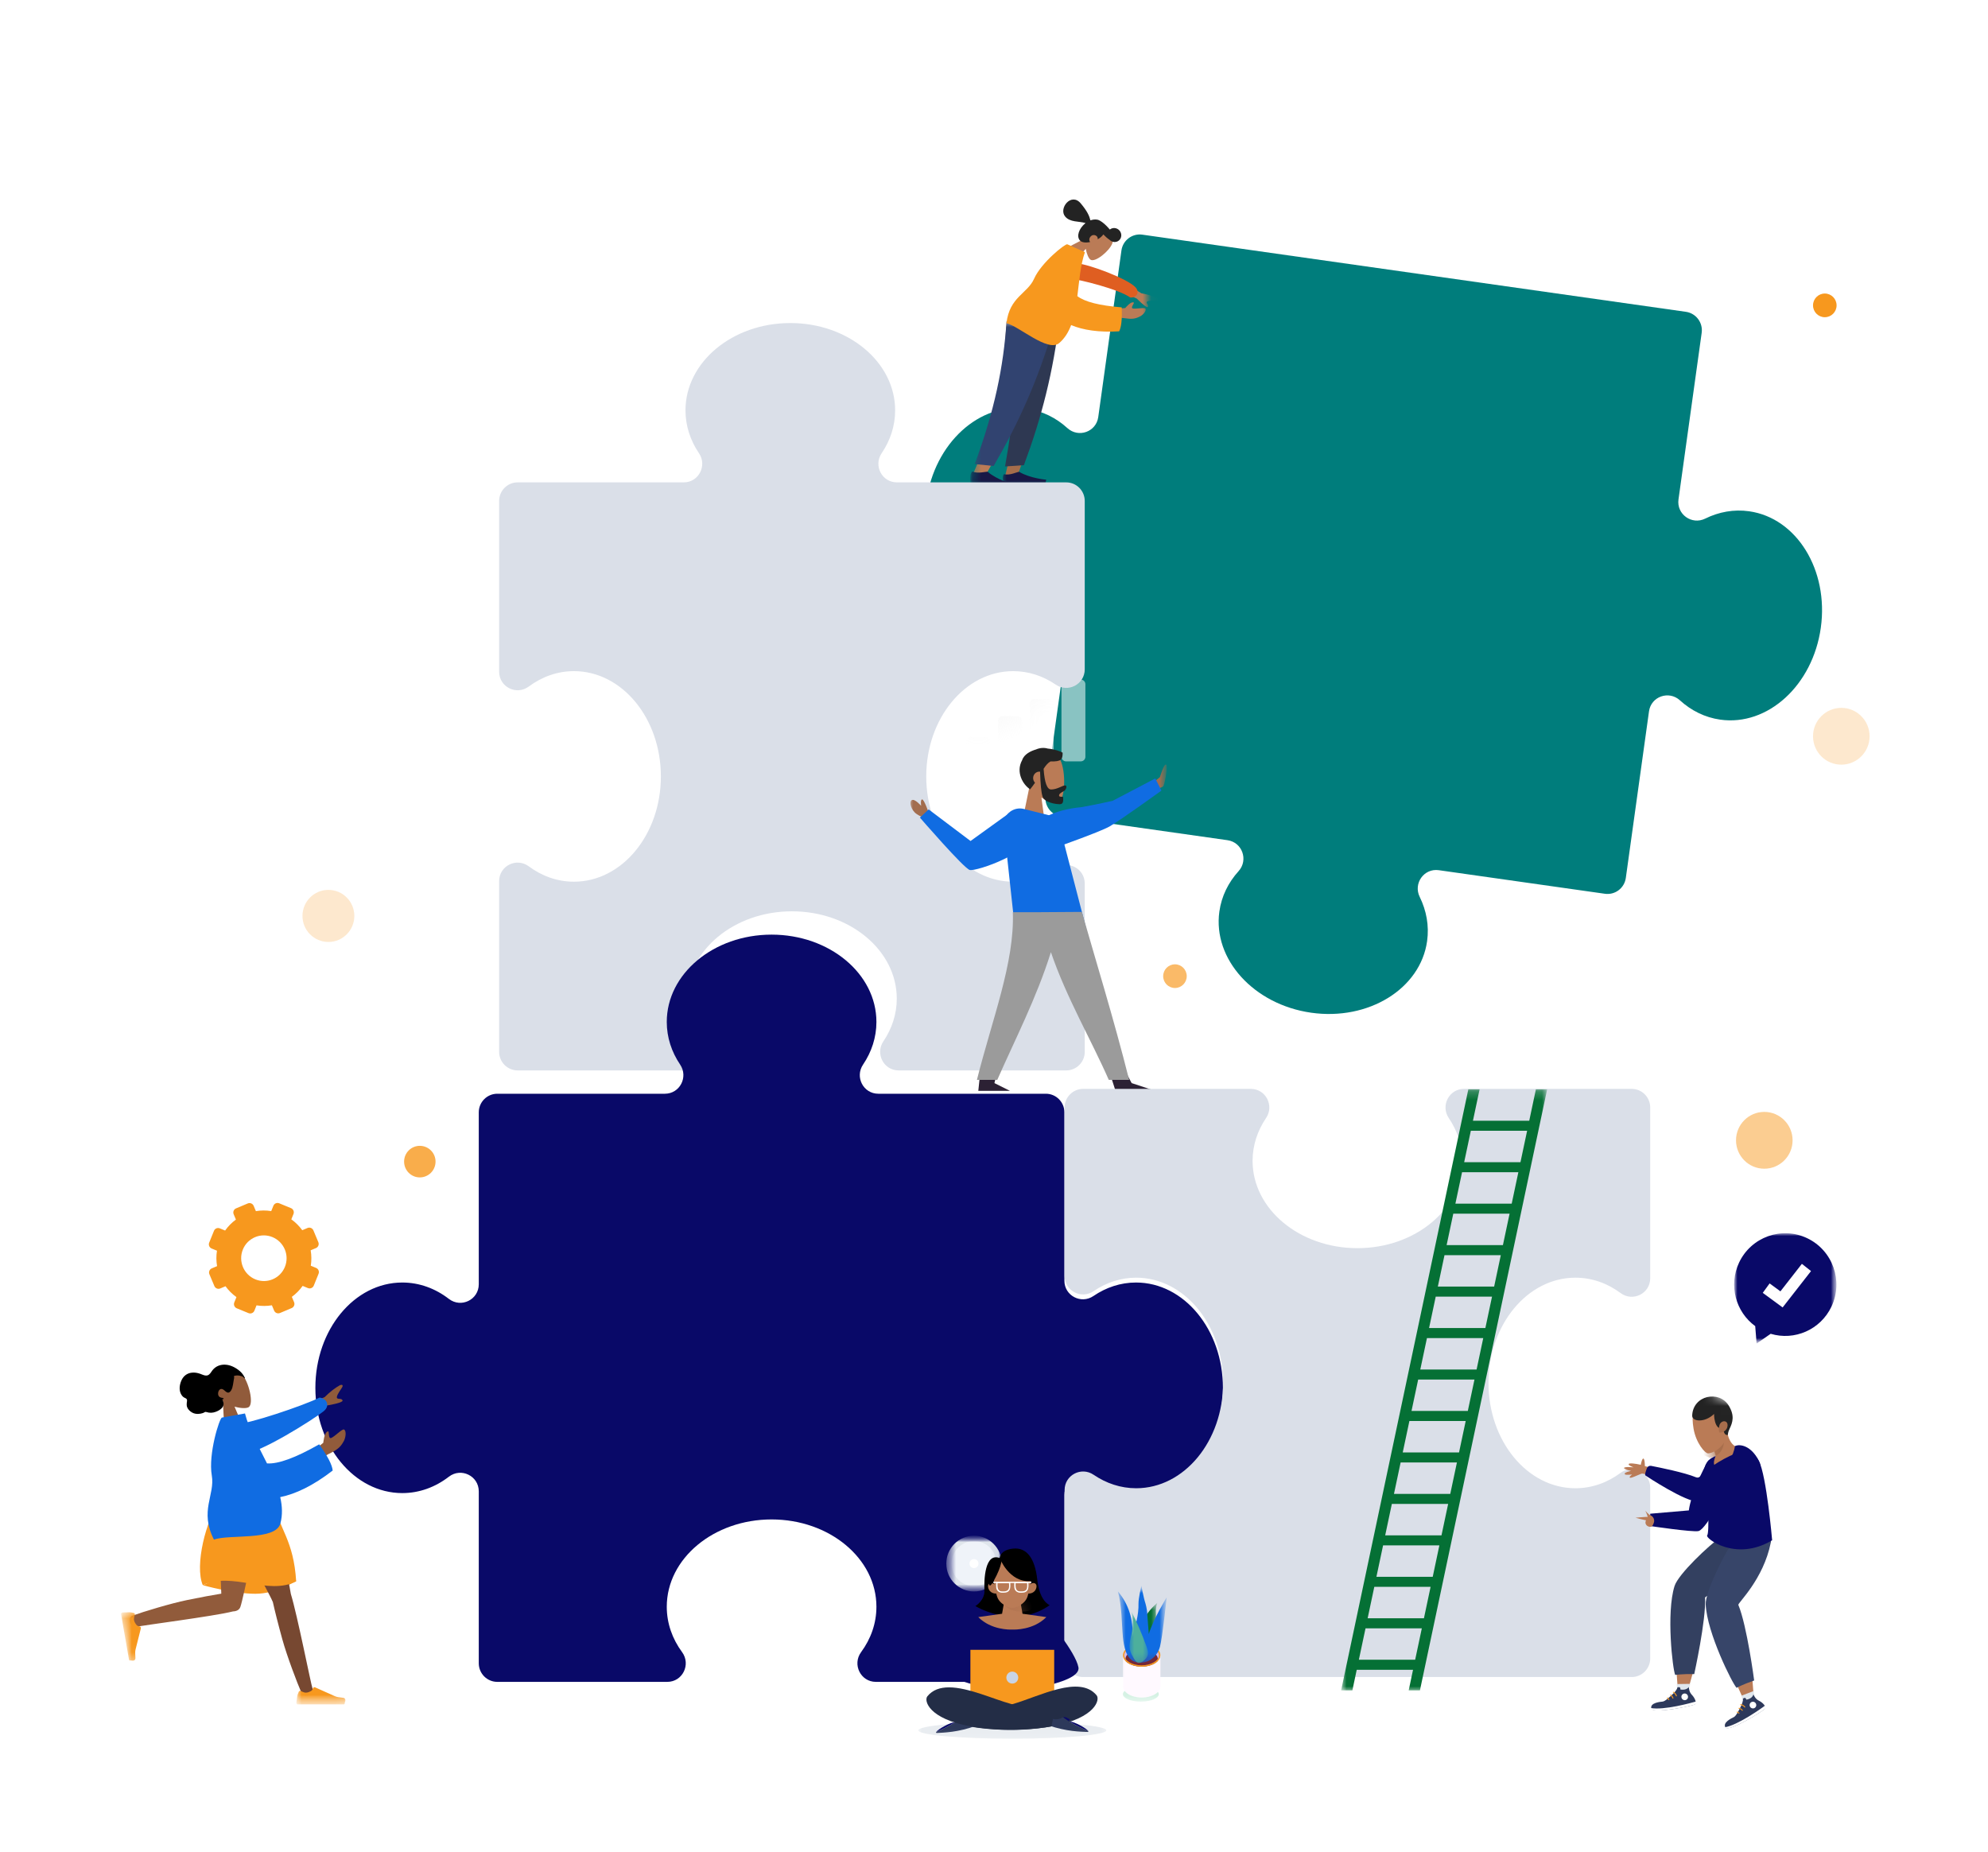 <svg width="234" height="218" viewBox="0 0 234 218" fill="none" xmlns="http://www.w3.org/2000/svg">
<g clip-path="url(#clip0_314_206)">
<rect width="234" height="218" fill="white"/>
<mask id="mask0_314_206" style="mask-type:luminance" maskUnits="userSpaceOnUse" x="0" y="0" width="234" height="218">
<path d="M234 0H0V218H234V0Z" fill="white"/>
</mask>
<g mask="url(#mask0_314_206)">
<g filter="url(#filter0_d_314_206)">
<path d="M167.98 106.772C168.232 104.963 167.899 103.183 167.108 101.57C166.331 99.988 167.612 98.18 169.356 98.428L188.908 101.203C190.1 101.372 191.203 100.538 191.369 99.341L194.098 79.73C194.341 77.984 196.428 77.246 197.734 78.431C199.06 79.639 200.673 80.451 202.477 80.707C208.078 81.502 213.38 76.654 214.322 69.883C215.265 63.109 211.491 56.977 205.889 56.181C204.086 55.925 202.314 56.254 200.71 57.046C199.131 57.824 197.326 56.533 197.569 54.785L200.298 35.174C200.464 33.98 199.632 32.871 198.44 32.702L134.463 23.621C133.269 23.451 132.166 24.285 132 25.48L129.271 45.091C129.028 46.839 126.941 47.577 125.638 46.39C124.309 45.182 122.696 44.373 120.892 44.117C115.294 43.322 109.99 48.166 109.047 54.94C108.105 61.712 111.881 67.847 117.48 68.642C119.283 68.898 121.055 68.567 122.662 67.775C124.238 66.999 126.043 68.29 125.8 70.036L123.071 89.647C122.905 90.844 123.737 91.952 124.931 92.122L144.484 94.897C146.225 95.144 146.966 97.239 145.787 98.543C144.583 99.873 143.778 101.492 143.526 103.301C142.745 108.915 147.585 114.246 154.338 115.205C161.092 116.163 167.199 112.386 167.98 106.772Z" fill="#007D7C"/>
<g opacity="0.22">
<path d="M41.707 103.812C41.707 105.504 40.34 106.876 38.655 106.876C36.97 106.876 35.603 105.504 35.603 103.812C35.603 102.117 36.97 100.746 38.655 100.746C40.34 100.746 41.707 102.117 41.707 103.812Z" fill="#F7981E"/>
</g>
<g opacity="0.8">
<path d="M51.266 132.73C51.266 133.758 50.437 134.589 49.414 134.589C48.392 134.589 47.565 133.758 47.565 132.73C47.565 131.705 48.392 130.873 49.414 130.873C50.437 130.873 51.266 131.705 51.266 132.73Z" fill="#F7981E"/>
</g>
<g opacity="0.22">
<path d="M216.735 86.007C214.894 86.007 213.404 84.511 213.404 82.663C213.404 80.818 214.894 79.319 216.735 79.319C218.572 79.319 220.063 80.818 220.063 82.663C220.063 84.511 218.572 86.007 216.735 86.007Z" fill="#F7981E"/>
</g>
<g opacity="0.49">
<path d="M207.671 133.566C205.83 133.566 204.34 132.07 204.34 130.222C204.34 128.377 205.83 126.879 207.671 126.879C209.508 126.879 210.999 128.377 210.999 130.222C210.999 132.07 209.508 133.566 207.671 133.566Z" fill="#F7981E"/>
</g>
<g opacity="0.67">
<path d="M138.3 112.295C137.533 112.295 136.913 111.671 136.913 110.903C136.913 110.132 137.533 109.508 138.3 109.508C139.066 109.508 139.687 110.132 139.687 110.903C139.687 111.671 139.066 112.295 138.3 112.295Z" fill="#F7981E"/>
</g>
<path d="M214.791 33.338C214.024 33.338 213.404 32.714 213.404 31.946C213.404 31.175 214.024 30.551 214.791 30.551C215.558 30.551 216.178 31.175 216.178 31.946C216.178 32.714 215.558 33.338 214.791 33.338Z" fill="#F7981E"/>
<path d="M127.22 85.618H125.477C125.181 85.618 124.94 85.375 124.94 85.078V76.531C124.94 76.237 125.181 75.994 125.477 75.994H127.22C127.516 75.994 127.757 76.237 127.757 76.531V85.078C127.757 85.375 127.516 85.618 127.22 85.618ZM123.487 85.618H121.744C121.446 85.618 121.208 85.375 121.208 85.078V78.832C121.208 78.535 121.446 78.292 121.744 78.292H123.487C123.783 78.292 124.024 78.535 124.024 78.832V85.078C124.024 85.375 123.783 85.618 123.487 85.618ZM119.754 85.616H118.011C117.713 85.616 117.474 85.376 117.474 85.079V80.84C117.474 80.546 117.713 80.303 118.011 80.303H119.754C120.05 80.303 120.291 80.546 120.291 80.84V85.079C120.291 85.376 120.05 85.616 119.754 85.616ZM116.021 85.618H114.278C113.982 85.618 113.741 85.375 113.741 85.078V83.284C113.741 82.987 113.982 82.745 114.278 82.745H116.021C116.317 82.745 116.558 82.987 116.558 83.284V85.078C116.558 85.375 116.317 85.618 116.021 85.618Z" fill="url(#paint0_radial_314_206)"/>
<mask id="mask1_314_206" style="mask-type:luminance" maskUnits="userSpaceOnUse" x="114" y="17" width="22" height="38">
<path d="M114.086 17.89H135.046V54.272H114.086V17.89Z" fill="white"/>
</mask>
<g mask="url(#mask1_314_206)">
<path d="M127.773 24.035C127.854 23.461 128.091 22.918 128.573 22.569C129.964 21.56 131.279 23.713 130.929 24.644C130.58 25.573 128.87 26.944 128.348 26.561C128.141 26.411 127.913 25.905 127.804 25.287L126.262 27.033L124.972 25.492L127.773 24.035Z" fill="#BA7B56"/>
<path d="M128.315 24.49C127.807 24.595 127.32 24.553 127.1 24.29C126.68 23.79 127.018 22.895 127.705 22.316C127.728 22.295 127.754 22.275 127.779 22.257C126.988 22.018 125.96 22.188 125.374 21.486C124.575 20.532 126.089 18.608 127.207 19.938C127.968 20.844 128.215 21.396 128.352 21.938C128.618 21.841 128.885 21.813 129.125 21.852C129.189 21.856 129.269 21.88 129.357 21.919C129.413 21.942 129.466 21.97 129.517 22.004C129.791 22.165 130.13 22.451 130.457 22.818C130.518 22.884 130.578 22.952 130.633 23.02C130.971 22.739 131.485 22.794 131.78 23.146C132.078 23.503 132.043 24.02 131.707 24.303C131.381 24.581 130.888 24.538 130.586 24.213C130.367 24.069 130.117 23.855 129.87 23.594C129.796 23.703 129.699 23.81 129.576 23.913C129.468 24.004 129.34 24.088 129.206 24.164C129.223 24.047 129.198 23.931 129.132 23.849C128.942 23.623 128.631 23.613 128.443 23.774C128.201 23.975 128.15 24.268 128.315 24.49Z" fill="#232323"/>
<mask id="mask2_314_206" style="mask-type:luminance" maskUnits="userSpaceOnUse" x="116" y="33" width="11" height="21">
<path d="M116.68 33.767L125 33.203L126.307 53.077L117.988 53.64L116.68 33.767Z" fill="white"/>
</mask>
<g mask="url(#mask2_314_206)">
<path d="M119.17 33.678C119.734 39.025 119.842 41.957 119.828 42.447C119.811 42.937 119.757 46.217 118.301 52.055L119.786 51.954C121.851 46.309 122.482 42.989 122.714 42.25C122.942 41.511 123.572 38.53 124.434 33.319L119.17 33.678Z" fill="#A56D4B"/>
<path d="M119.275 34.895C119.683 39.84 119.433 44.844 118.289 50.907L120.517 50.756C122.59 45.191 123.983 39.818 124.751 33.298L120.416 33.593C120.416 33.593 119.241 34.489 119.275 34.895Z" fill="#2E3852"/>
<path d="M118.177 53.132C118.177 53.132 117.878 52.084 118.174 51.822C118.904 51.98 119.677 51.555 119.963 51.536C121.24 52.309 123.148 52.468 123.148 52.468L123.019 53.048L120.076 53.248L118.356 53.365L118.177 53.132Z" fill="#191846"/>
</g>
<mask id="mask3_314_206" style="mask-type:luminance" maskUnits="userSpaceOnUse" x="114" y="33" width="11" height="22">
<path d="M116.184 33.452L124.195 34.305L122.141 54.111L114.129 53.258L116.184 33.452Z" fill="white"/>
</mask>
<g mask="url(#mask3_314_206)">
<path d="M118.486 33.796C118.145 39.162 117.761 42.069 117.665 42.549C117.566 43.029 116.963 46.252 114.55 51.751L116.031 51.909C119.013 46.706 120.191 43.544 120.543 42.857C120.892 42.169 122.012 39.34 123.735 34.356L118.486 33.796Z" fill="#BA7B56"/>
<path d="M118.477 33.795C118.131 39.16 117.051 44.369 114.732 50.618L116.954 50.855C119.93 45.733 122.203 40.681 124.052 34.391L118.477 33.795Z" fill="#314370"/>
<path d="M114.229 52.793C114.229 52.793 114.11 51.71 114.447 51.503C115.139 51.785 115.972 51.5 116.258 51.531C117.386 52.513 119.239 53 119.239 53L119.015 53.549L116.081 53.237L114.367 53.054L114.229 52.793Z" fill="#191846"/>
</g>
<path d="M131.04 32.37L132.452 32.257C132.452 32.257 133.09 31.458 133.426 31.602C133.632 31.599 132.998 32.23 133.351 32.309C133.703 32.388 134.752 32.156 134.836 32.336C134.958 32.602 134.543 33.059 134.212 33.233C133.597 33.557 133.196 33.583 132.288 33.445C131.574 33.337 130.606 33.535 130.606 33.535L131.04 32.37Z" fill="#BA7B56"/>
<path d="M131.589 28.831L134.348 30.521C135.064 30.65 135.67 30.839 136.167 31.082C136.289 31.174 136.441 31.37 135.977 31.373C135.513 31.376 135.028 31.398 134.979 31.562C134.93 31.726 135.226 31.89 135.117 32.113C135.047 32.265 134.61 31.942 133.805 31.147L131.394 30.046L131.589 28.831Z" fill="#BA7B56"/>
<path d="M126.023 28.804C127.012 28.888 131.691 30.033 133.041 31.022C133.82 31.055 134.158 30.383 133.675 29.837C132.765 28.808 128.08 27.08 126.884 27.028C125.941 26.987 125.385 28.084 126.023 28.804Z" fill="#DF5E21"/>
<path d="M126.811 30.857C127.672 31.527 129.412 31.968 132.035 32.18C132.09 33.586 131.986 34.528 131.728 35.001C129.336 35.142 127.467 34.849 126.079 34.264C125.766 35.095 125.327 35.819 124.681 36.376C123.359 37.518 119.933 34.383 118.467 34.045C118.823 30.939 120.947 30.562 121.716 28.815C122.56 26.906 125.4 24.653 125.627 24.755L127.701 25.681C127.174 27.191 127.039 29.058 126.811 30.857Z" fill="#F7981E"/>
</g>
<path d="M119.257 99.783C113.607 99.783 109.025 94.236 109.025 87.393C109.025 80.547 113.607 74.998 119.257 74.998C121.078 74.998 122.786 75.575 124.265 76.583C125.718 77.576 127.681 76.551 127.681 74.784V54.968C127.681 53.758 126.705 52.779 125.502 52.779H105.568C103.808 52.779 102.788 50.804 103.779 49.343C104.79 47.853 105.364 46.135 105.364 44.301C105.364 38.625 99.84 34.025 93.026 34.025C86.21 34.025 80.686 38.625 80.686 44.301C80.686 46.135 81.263 47.853 82.271 49.343C83.262 50.804 82.242 52.779 80.482 52.779H60.933C59.727 52.779 58.751 53.758 58.751 54.968V75.061C58.751 76.869 60.795 77.882 62.242 76.808C63.789 75.662 65.607 74.998 67.556 74.998C73.21 74.998 77.789 80.547 77.789 87.393C77.789 94.236 73.21 99.783 67.556 99.783C65.607 99.783 63.789 99.122 62.242 97.976C60.795 96.901 58.751 97.915 58.751 99.722V119.807C58.751 121.017 59.727 121.996 60.933 121.996H80.657C82.415 121.996 83.437 120.027 82.449 118.566C81.447 117.082 80.876 115.369 80.876 113.545C80.876 107.871 86.403 103.268 93.216 103.268C100.032 103.268 105.556 107.871 105.556 113.545C105.556 115.369 104.985 117.082 103.983 118.566C102.998 120.027 104.017 121.996 105.774 121.996H125.502C126.705 121.996 127.681 121.017 127.681 119.807V100C127.681 98.233 125.718 97.208 124.265 98.201C122.786 99.209 121.078 99.783 119.257 99.783Z" fill="#DADFE8"/>
<mask id="mask4_314_206" style="mask-type:luminance" maskUnits="userSpaceOnUse" x="107" y="82" width="31" height="44">
<path d="M107.019 82.608H137.166V125.198H107.019V82.608Z" fill="white"/>
</mask>
<g mask="url(#mask4_314_206)">
<path d="M135.764 88.088L136.533 87.47C136.533 87.47 137.002 85.857 137.261 85.997C137.517 86.14 137.063 88.462 136.903 88.573C136.743 88.686 136.292 88.842 136.292 88.842L135.764 88.088Z" fill="#A26C4D"/>
<path d="M109.295 91.606C109.295 91.606 108.766 90.075 108.538 90.099C108.306 90.123 108.427 90.856 108.427 90.856C108.427 90.856 107.69 90.001 107.335 90.178C106.981 90.354 107.224 91.355 107.873 91.801C108.522 92.247 108.896 92.254 108.896 92.254L109.295 91.606Z" fill="#A26C4D"/>
<path d="M124.625 95.63C124.625 95.63 122.42 96.472 121.839 94.486C121.261 92.503 124.227 91.284 127.315 91.007C129.161 90.679 130.978 90.255 130.978 90.255L135.985 87.629L136.71 89.058C136.71 89.058 131.729 92.653 130.586 93.291C129.441 93.929 124.625 95.63 124.625 95.63Z" fill="#106CE2"/>
<path d="M133.202 123.488L135.972 124.401H131.304L130.54 122.016L132.441 122.065L133.202 123.488Z" fill="#2C2134"/>
<path d="M117.234 122.699L117.051 123.488L118.874 124.4H115.153L115.337 122.65L117.234 122.699Z" fill="#2C2134"/>
<path d="M121.164 88.642C120.607 87.957 120.228 87.117 120.291 86.173C120.472 83.459 124.089 84.057 124.793 85.425C125.496 86.797 125.413 90.273 124.503 90.516C124.141 90.614 123.369 90.374 122.582 89.88L123.076 93.527H120.162L121.164 88.642Z" fill="#BA7B56"/>
<path d="M122.423 86.832C122.394 86.826 122.365 86.826 122.337 86.826C121.935 86.826 121.607 87.167 121.607 87.586C121.607 87.799 121.691 87.993 121.828 88.132C121.659 88.38 121.47 88.64 121.254 88.908C120.439 88.397 119.52 86.904 120.315 85.472C120.536 84.77 121.349 84.395 121.938 84.219C122.414 84.011 122.908 83.988 123.324 84.112C124.143 84.187 124.872 84.447 125.079 84.603C125.079 85.412 124.929 85.651 123.649 85.628C123.333 85.804 123.092 86.102 122.839 86.494C122.951 88.117 123.247 88.928 123.723 88.928C124.441 88.928 125.05 88.452 125.366 88.452C125.595 88.452 125.544 88.752 125.392 88.978C125.268 89.159 124.657 89.335 124.657 89.621C124.657 89.907 125.139 89.685 125.139 89.855C125.139 90.135 125.222 90.661 124.76 90.661C124.289 90.661 122.942 90.482 122.713 89.751C122.563 89.284 122.466 88.308 122.423 86.832Z" fill="#232323"/>
<path d="M118.122 92.983C118.194 91.773 119.342 90.927 120.514 91.219L124.18 92.14L124.921 93.996L127.827 105.188L119.371 104.48L118.122 92.983Z" fill="#106CE2"/>
<path d="M122.455 103.369L127.342 103.337C128.849 108.644 131.12 115.987 132.906 123.107H130.509C128.485 118.482 125.522 113.429 123.698 108.076C122.03 113.429 119.412 118.482 117.388 123.107H114.99C116.776 115.987 119.438 109.288 119.217 103.369H122.455Z" fill="#9B9B9B"/>
<path d="M118.86 91.663C118.86 91.663 121.369 91.259 121.562 93.781C121.755 96.305 114.854 98.618 114.142 98.402C113.426 98.184 108.279 92.236 108.279 92.236L109.313 91.276L114.24 94.992L118.86 91.663Z" fill="#106CE2"/>
</g>
<path d="M101.36 190.464C100.292 191.916 101.3 193.969 103.097 193.969H123.106C124.309 193.969 125.285 192.988 125.285 191.778V171.961C125.285 170.194 127.252 169.169 128.705 170.163C130.187 171.17 131.895 171.748 133.715 171.748C139.366 171.748 143.945 166.198 143.945 159.355C143.945 152.512 139.366 146.962 133.715 146.962C131.895 146.962 130.187 147.54 128.705 148.55C127.252 149.541 125.285 148.516 125.285 146.749V126.932C125.285 125.722 124.309 124.741 123.106 124.741H103.381C101.624 124.741 100.602 122.771 101.587 121.31C102.589 119.826 103.16 118.114 103.16 116.289C103.16 110.615 97.636 106.013 90.82 106.013C84.007 106.013 78.483 110.615 78.483 116.289C78.483 118.114 79.054 119.826 80.056 121.31C81.041 122.771 80.019 124.741 78.261 124.741H58.537C57.331 124.741 56.355 125.722 56.355 126.932V147.164C56.355 148.989 54.276 150 52.837 148.891C51.252 147.67 49.372 146.962 47.353 146.962C41.703 146.962 37.121 152.512 37.121 159.355C37.121 166.198 41.703 171.748 47.353 171.748C49.372 171.748 51.252 171.04 52.837 169.819C54.276 168.71 56.355 169.721 56.355 171.546V191.778C56.355 192.988 57.331 193.969 58.537 193.969H78.543C80.343 193.969 81.351 191.916 80.283 190.464C79.14 188.911 78.483 187.083 78.483 185.125C78.483 179.449 84.007 174.849 90.82 174.849C97.636 174.849 103.16 179.449 103.16 185.125C103.16 187.083 102.503 188.911 101.36 190.464Z" fill="#090968"/>
<mask id="mask5_314_206" style="mask-type:luminance" maskUnits="userSpaceOnUse" x="14" y="154" width="28" height="43">
<path d="M14.171 154.766H41.447V196.633H14.171V154.766Z" fill="white"/>
</mask>
<g mask="url(#mask5_314_206)">
<path d="M26.24 160.937C25.661 160.538 25.191 159.981 25.052 159.255C24.651 157.159 27.629 156.84 28.457 157.727C29.288 158.613 29.923 161.263 29.252 161.645C28.985 161.795 28.328 161.778 27.606 161.571L28.731 164.229L26.43 164.851L26.24 160.937Z" fill="#915B3B"/>
<path d="M28.796 158.13C28.739 158.003 28.643 157.867 28.565 157.751C28.464 157.606 28.335 157.479 28.204 157.366C27.951 157.154 27.672 156.976 27.378 156.846C26.845 156.606 26.231 156.548 25.699 156.764C25.431 156.875 25.19 157.054 25.006 157.291C24.843 157.506 24.705 157.796 24.441 157.886C24.153 157.982 23.819 157.798 23.543 157.699C23.232 157.593 22.917 157.538 22.593 157.572C22.053 157.625 21.617 157.931 21.371 158.451C21.113 159.007 21.014 159.744 21.42 160.275C21.497 160.374 21.58 160.453 21.687 160.507C21.784 160.559 21.923 160.601 21.987 160.707C22.052 160.817 21.994 161.003 21.984 161.122C21.967 161.294 21.966 161.47 22.028 161.635C22.128 161.909 22.376 162.129 22.608 162.263C22.846 162.398 23.108 162.441 23.368 162.424C23.541 162.413 23.715 162.387 23.881 162.327C23.963 162.299 24.029 162.257 24.107 162.215C24.18 162.177 24.23 162.185 24.308 162.211C24.67 162.328 25.024 162.316 25.374 162.188C25.67 162.081 25.997 161.912 26.189 161.64C26.403 161.334 26.313 161.018 26.156 160.697C26.235 160.712 26.429 160.683 26.279 160.577C26.221 160.536 26.132 160.537 26.065 160.522C25.989 160.504 25.91 160.474 25.841 160.427C25.569 160.244 25.649 159.695 25.892 159.543C26.249 159.318 26.485 159.847 26.8 159.917C26.983 159.954 27.12 159.798 27.211 159.648C27.332 159.451 27.386 159.219 27.425 158.984C27.458 158.794 27.487 158.601 27.519 158.407C27.537 158.319 27.605 158.059 27.517 157.987C27.78 157.856 28.125 157.888 28.404 157.977C28.521 158.011 28.617 158.059 28.699 158.156C28.717 158.178 28.761 158.244 28.792 158.239C28.852 158.228 28.811 158.162 28.796 158.13Z" fill="black"/>
<path d="M23.911 182.597C23.911 182.597 27.474 183.599 30.058 183.599C32.645 183.599 34.862 182.054 34.862 182.054C34.862 182.054 31.376 181.026 29.119 181.026C26.863 181.026 23.911 182.597 23.911 182.597Z" fill="#F7981E"/>
<path d="M32.114 184.56C32.091 184.525 32.074 184.487 32.057 184.447C31.741 183.604 26.653 174.497 26.148 172.831H31.873C32.258 174.096 33.992 182.042 34.236 183.627C35.005 186.127 36.59 194.224 36.794 194.787C37.007 195.376 35.809 195.991 35.491 195.266C34.983 194.111 33.771 190.918 33.234 188.966C32.729 187.138 32.318 185.492 32.114 184.56Z" fill="#774831"/>
<path d="M27.431 185.674C25.106 186.263 16.602 187.331 16.019 187.499C15.418 187.672 14.89 186.427 15.634 186.159C16.814 185.729 20.067 184.738 22.04 184.334C23.627 184.008 25.074 183.742 26.048 183.586C25.964 180.843 25.588 174.254 25.835 172.831H30.9C30.664 174.196 28.663 184.152 28.293 185.148C28.175 185.503 27.822 185.662 27.431 185.674Z" fill="#915B3B"/>
<mask id="mask6_314_206" style="mask-type:luminance" maskUnits="userSpaceOnUse" x="14" y="185" width="6" height="7">
<path d="M18.125 185.124L19.166 191.1L15.259 191.798L14.218 185.821L18.125 185.124Z" fill="white"/>
</mask>
<g mask="url(#mask6_314_206)">
<path d="M15.875 186.066C15.892 185.958 15.817 185.861 15.708 185.85C15.708 185.85 15.272 185.732 15.007 185.779C14.743 185.826 14.197 185.697 14.25 186.005C14.304 186.313 15.179 191.336 15.179 191.336C15.198 191.445 15.292 191.491 15.389 191.439C15.389 191.439 15.962 191.621 15.938 191.146C15.914 190.673 15.914 190.557 15.914 190.557C15.909 190.447 15.927 190.271 15.954 190.165L16.578 187.678C16.605 187.571 16.54 187.466 16.433 187.442L16.292 187.411C16.185 187.388 16.059 187.289 16.011 187.19C16.011 187.19 15.824 186.975 15.777 186.707C15.73 186.438 15.875 186.066 15.875 186.066Z" fill="#F7981E"/>
</g>
<mask id="mask7_314_206" style="mask-type:luminance" maskUnits="userSpaceOnUse" x="34" y="192" width="7" height="5">
<path d="M34.862 192.642H40.902V196.624H34.862V192.642Z" fill="white"/>
</mask>
<g mask="url(#mask7_314_206)">
<path d="M35.394 195.031C35.291 194.996 35.182 195.053 35.153 195.159C35.153 195.159 34.961 195.569 34.961 195.839C34.961 196.107 34.739 196.624 35.05 196.624C35.361 196.624 40.437 196.624 40.437 196.624C40.546 196.624 40.607 196.539 40.574 196.435C40.574 196.435 40.852 195.9 40.383 195.843C39.915 195.785 39.801 195.765 39.801 195.765C39.693 195.751 39.524 195.703 39.424 195.658L37.096 194.615C36.997 194.57 36.882 194.616 36.84 194.718L36.785 194.851C36.743 194.953 36.624 195.06 36.519 195.09C36.519 195.09 36.276 195.238 36.005 195.238C35.733 195.238 35.394 195.031 35.394 195.031Z" fill="#F7981E"/>
</g>
<path d="M25.852 172.831C28.083 172.187 30.197 172.187 32.189 172.831C32.881 176.01 34.566 177.272 34.862 182.146C31.494 183.829 27.337 180.948 23.871 182.588C22.881 180.292 24.268 174.769 25.852 172.831Z" fill="#F7981E"/>
<path d="M36.709 166.91L38.054 165.824C38.054 165.824 38.156 164.572 38.591 164.489C38.796 164.344 38.584 165.422 38.99 165.259C39.4 165.095 40.295 164.142 40.501 164.266C40.804 164.45 40.694 165.204 40.481 165.606C40.078 166.36 39.691 166.66 38.684 167.144C37.895 167.524 37.056 168.395 37.056 168.395L36.709 166.91Z" fill="#915B3B"/>
<path d="M34.608 162.007L38.209 160.455C38.84 159.829 39.449 159.357 40.038 159.033C40.215 158.98 40.512 158.966 40.19 159.431C39.87 159.898 39.55 160.401 39.677 160.568C39.803 160.735 40.174 160.554 40.317 160.823C40.415 161.001 39.79 161.21 38.446 161.445L35.746 163.494L34.608 162.007Z" fill="#905B3B"/>
<path d="M27.798 163.61C28.997 163.712 35.802 161.432 37.608 160.506C38.547 160.625 38.821 161.509 38.137 162.076C36.849 163.134 30.283 167.211 28.84 167.03C27.703 166.886 26.895 164.355 27.798 163.61Z" fill="#106CE2"/>
<path d="M31.427 168.253C32.741 168.344 34.79 167.596 37.57 166.008C38.57 167.406 39.102 168.434 39.16 169.094C36.848 170.88 34.774 171.864 32.983 172.221C33.227 173.282 33.275 174.322 33.001 175.329C32.441 177.4 26.886 176.564 25.184 177.227C23.451 173.824 25.329 171.981 24.93 169.676C24.492 167.153 25.831 162.91 26.128 162.857L28.836 162.375C29.32 164.275 30.444 166.266 31.427 168.253Z" fill="#106CE2"/>
</g>
<path d="M29.942 150.278L30.195 149.651C30.802 149.747 31.413 149.743 32.003 149.643L32.265 150.268C32.378 150.535 32.687 150.662 32.955 150.551L34.333 149.969C34.603 149.855 34.728 149.546 34.614 149.275L34.351 148.65C34.835 148.298 35.265 147.864 35.622 147.36L36.247 147.617C36.516 147.727 36.823 147.598 36.932 147.328L37.497 145.932C37.606 145.662 37.476 145.354 37.207 145.243L36.582 144.986C36.677 144.375 36.67 143.762 36.568 143.169L37.19 142.907C37.459 142.794 37.584 142.484 37.47 142.213L36.889 140.825C36.774 140.557 36.465 140.43 36.199 140.542L35.578 140.804C35.224 140.319 34.792 139.883 34.29 139.527L34.545 138.897C34.654 138.627 34.524 138.319 34.252 138.207L32.865 137.637C32.596 137.527 32.289 137.656 32.18 137.926L31.925 138.556C31.317 138.455 30.706 138.462 30.119 138.561L29.857 137.936C29.741 137.668 29.433 137.541 29.167 137.653L27.786 138.234C27.516 138.347 27.391 138.657 27.505 138.928L27.768 139.553C27.284 139.905 26.854 140.339 26.498 140.843L25.872 140.586C25.603 140.475 25.296 140.605 25.187 140.874L24.622 142.271C24.513 142.54 24.643 142.849 24.912 142.959L25.538 143.216C25.442 143.828 25.449 144.441 25.551 145.034L24.93 145.295C24.66 145.409 24.535 145.719 24.649 145.99L25.233 147.378C25.345 147.646 25.654 147.773 25.923 147.662L26.544 147.4C26.894 147.886 27.327 148.32 27.831 148.679L27.577 149.307C27.468 149.576 27.598 149.885 27.867 149.995L29.254 150.565C29.526 150.677 29.832 150.548 29.942 150.278ZM28.584 143.083C29.139 141.711 30.697 141.053 32.066 141.615C33.434 142.178 34.092 143.746 33.537 145.118C32.981 146.493 31.423 147.151 30.054 146.589C28.685 146.027 28.028 144.458 28.584 143.083Z" fill="#F7981E"/>
<path d="M185.436 146.392C187.385 146.392 189.205 147.053 190.753 148.202C192.2 149.274 194.241 148.26 194.241 146.456V126.362C194.241 125.152 193.265 124.17 192.062 124.17H172.323C170.563 124.17 169.544 126.145 170.531 127.604C171.539 129.094 172.116 130.812 172.116 132.642C172.116 138.319 166.592 142.918 159.776 142.918C152.96 142.918 147.436 138.319 147.436 132.642C147.436 130.812 148.013 129.094 149.021 127.604C150.011 126.145 148.989 124.17 147.232 124.17H127.493C126.287 124.17 125.311 125.152 125.311 126.362V146.178C125.311 147.943 127.274 148.968 128.727 147.977C130.209 146.967 131.914 146.392 133.735 146.392C139.385 146.392 143.967 151.939 143.967 158.785C143.967 165.628 139.385 171.178 133.735 171.178C131.914 171.178 130.209 170.6 128.727 169.592C127.274 168.602 125.311 169.627 125.311 171.391V191.208C125.311 192.417 126.287 193.399 127.493 193.399H192.062C193.265 193.399 194.241 192.417 194.241 191.208V171.114C194.241 169.307 192.2 168.296 190.753 169.367C189.205 170.514 187.385 171.178 185.436 171.178C179.785 171.178 175.203 165.628 175.203 158.785C175.203 151.939 179.785 146.392 185.436 146.392Z" fill="#DADFE8"/>
<mask id="mask8_314_206" style="mask-type:luminance" maskUnits="userSpaceOnUse" x="107" y="176" width="24" height="25">
<path d="M107.97 176.618H130.652V200.872H107.97V176.618Z" fill="white"/>
</mask>
<g mask="url(#mask8_314_206)">
<g opacity="0.67">
<path d="M130.223 199.676C130.223 200.219 125.267 200.661 119.154 200.661C113.042 200.661 108.086 200.219 108.086 199.676C108.086 199.131 113.042 198.689 119.154 198.689C125.267 198.689 130.223 199.131 130.223 199.676Z" fill="#DDE2E8"/>
</g>
<path d="M126.939 192.258C126.609 190.439 123.163 186.35 123.163 186.35L122.965 186.602C123.077 186.437 123.161 186.345 123.161 186.345H115.147C115.147 186.345 115.227 186.437 115.342 186.602L115.141 186.35C115.141 186.35 111.699 190.439 111.369 192.258C111.173 193.338 113.562 194.083 115.538 194.513C115.472 195.529 115.426 196.266 115.426 196.266H119.127H119.181H122.879C122.879 196.266 122.836 195.529 122.77 194.513C124.745 194.083 127.134 193.338 126.939 192.258ZM114.049 191.838L115.993 189.008C115.99 189.022 115.99 189.037 115.987 189.051C115.896 189.678 115.784 191.012 115.686 192.363L114.049 191.838ZM122.622 192.363C122.524 191.012 122.412 189.678 122.32 189.051C122.318 189.037 122.318 189.022 122.315 189.008L124.258 191.838L122.622 192.363Z" fill="#090968"/>
<mask id="mask9_314_206" style="mask-type:luminance" maskUnits="userSpaceOnUse" x="111" y="176" width="7" height="8">
<path d="M111.36 176.761L117.964 176.761L117.964 183.402L111.36 183.402L111.36 176.761Z" fill="white"/>
</mask>
<g mask="url(#mask9_314_206)">
<mask id="mask10_314_206" style="mask-type:luminance" maskUnits="userSpaceOnUse" x="111" y="176" width="7" height="8">
<path d="M111.36 176.761L117.964 176.761L117.964 183.402L111.36 183.402L111.36 176.761Z" fill="white"/>
</mask>
<g mask="url(#mask10_314_206)">
<path d="M114.307 176.782C116.098 176.594 117.703 177.902 117.893 179.704C118.079 181.505 116.779 183.119 114.987 183.31C113.196 183.498 111.591 182.193 111.401 180.388C111.214 178.586 112.515 176.972 114.307 176.782Z" fill="#E0E6EC"/>
<path d="M114.37 177.402C115.822 177.249 117.123 178.309 117.275 179.77C117.427 181.228 116.374 182.536 114.924 182.689C113.471 182.842 112.17 181.782 112.018 180.324C111.866 178.863 112.92 177.555 114.37 177.402Z" fill="#EFF3F9"/>
<path d="M114.592 179.517C114.882 179.486 115.143 179.699 115.172 179.991C115.203 180.283 114.991 180.545 114.701 180.574C114.411 180.606 114.152 180.392 114.121 180.101C114.089 179.809 114.302 179.549 114.592 179.517Z" fill="white"/>
</g>
</g>
<path d="M117.682 179.398C117.682 179.398 117.667 178.454 119.238 178.284C120.806 178.116 121.816 179.355 122.095 181.948C122.376 184.541 123.553 184.936 123.553 184.936C123.553 184.936 121.871 186.288 119.35 186.288C116.829 186.288 114.811 185.049 114.811 185.049C114.811 185.049 115.93 184.373 115.876 183.189C115.818 182.005 115.902 178.705 117.682 179.398Z" fill="black"/>
<path d="M119.181 184.034H119.126H118.285L117.949 185.951L115.147 186.344C116.669 187.877 118.879 187.825 119.155 187.81C119.428 187.825 121.639 187.877 123.16 186.344L120.358 185.951L120.022 184.034H119.181Z" fill="#BA7B56"/>
<mask id="mask11_314_206" style="mask-type:alpha" maskUnits="userSpaceOnUse" x="115" y="184" width="9" height="4">
<path d="M119.181 184.033H119.126H118.285L117.949 185.95L115.147 186.343C116.669 187.876 118.879 187.824 119.155 187.81C119.428 187.824 121.639 187.876 123.16 186.343L120.358 185.95L120.022 184.033H119.181Z" fill="#FF0000"/>
<path d="M119.181 184.034H119.126H118.285L117.949 185.951L115.147 186.344C116.669 187.877 118.879 187.825 119.155 187.811C119.428 187.825 121.639 187.877 123.16 186.344L120.358 185.951L120.022 184.034H119.181Z" fill="#BA7B56"/>
</mask>
<g mask="url(#mask11_314_206)">
<g opacity="0.33">
<path d="M117.921 184.317C117.921 184.317 118.257 185.951 120.723 185.668C122.564 185.457 120.554 183.921 120.554 183.921L117.921 184.317Z" fill="#A86E4B"/>
</g>
</g>
<path d="M116.856 181.045C116.856 181.441 117.025 182.85 117.361 183.921C117.554 184.539 118.119 184.912 118.564 185.119C118.938 185.29 119.368 185.29 119.741 185.119C120.187 184.912 120.752 184.539 120.947 183.921C121.283 182.85 121.45 181.441 121.45 181.045C121.45 179.919 120.218 178.961 119.153 178.961C118.088 178.961 116.856 179.919 116.856 181.045Z" fill="#BA7B56"/>
<path d="M120.908 183.549C121.146 183.63 121.838 183.552 121.988 182.87C122.137 182.189 121.284 182.157 121.072 182.784C120.833 183.491 120.908 183.549 120.908 183.549Z" fill="#B37752"/>
<path d="M117.401 183.549C117.16 183.63 116.468 183.552 116.319 182.87C116.169 182.189 117.022 182.157 117.235 182.784C117.473 183.491 117.401 183.549 117.401 183.549Z" fill="#B37752"/>
<path d="M117.669 179.394C117.669 179.394 118.771 182.29 121.298 182.111C122.768 182.004 120.695 178.848 120.695 178.848L118.174 178.735L117.669 179.394Z" fill="black"/>
<path d="M117.894 179.412C117.894 179.412 118.032 180.186 116.952 182.109C115.875 184.034 116.717 179.975 116.717 179.975L117.388 179.412H117.894Z" fill="black"/>
<path d="M114.222 196.733H124.085V190.196H114.222V196.733Z" fill="#F7981E"/>
<path d="M119.854 193.465C119.854 193.855 119.541 194.169 119.154 194.169C118.766 194.169 118.453 193.855 118.453 193.465C118.453 193.075 118.766 192.76 119.154 192.76C119.541 192.76 119.854 193.075 119.854 193.465Z" fill="#C9D4E4"/>
<path d="M114.611 198.287C114.628 198.272 113.945 198.683 113.204 198.247C113.178 198.232 113.153 198.221 113.124 198.212C112.949 198.353 112.736 198.506 112.501 198.659C112.535 198.688 112.561 198.711 112.564 198.708C112.527 198.7 112.484 198.7 112.435 198.703C111.76 199.136 110.919 199.575 110.21 199.849C110.141 199.939 110.164 199.993 110.31 199.985C111.039 199.944 112.768 199.913 114.855 199.147C114.628 198.905 114.574 198.605 114.611 198.287Z" fill="#2D395B"/>
<path d="M110.208 199.851C110.918 199.574 111.762 199.135 112.434 198.702C111.825 198.733 110.45 199.527 110.208 199.851Z" fill="#090968"/>
<path d="M129.078 195.551C129.5 196.065 128.951 198.193 124.027 199.157C119.103 200.121 114.515 199.281 114.515 199.281L114.323 198.38C114.323 198.38 115.988 197.523 119.255 196.57C122.356 195.669 127.065 193.119 129.078 195.551Z" fill="#232D46"/>
<path d="M125.835 198.609C125.786 198.609 125.743 198.611 125.706 198.617C125.709 198.62 125.735 198.6 125.766 198.568C125.531 198.418 125.318 198.268 125.137 198.129C125.112 198.138 125.086 198.149 125.06 198.164C124.325 198.611 123.636 198.21 123.653 198.225C123.696 198.539 123.644 198.84 123.42 199.088C125.519 199.824 127.245 199.833 127.974 199.865C128.123 199.873 128.143 199.818 128.075 199.729C127.363 199.463 126.516 199.036 125.835 198.609Z" fill="#2D395B"/>
<path d="M125.834 198.61C126.515 199.035 127.362 199.465 128.074 199.73C127.83 199.41 126.446 198.636 125.834 198.61Z" fill="#090968"/>
<path d="M125.936 198.402C125.718 198.257 125.399 198.044 125.138 198.13C125.316 198.269 125.532 198.419 125.767 198.569C125.833 198.506 125.931 198.41 125.936 198.402Z" fill="#090968"/>
<path d="M109.154 195.671C108.737 196.188 109.315 198.31 114.25 199.211C119.186 200.109 123.762 199.211 123.762 199.211L123.943 198.31C123.943 198.31 122.269 197.473 118.988 196.564C116.854 195.972 113.951 194.615 111.7 194.615C110.67 194.615 109.777 194.898 109.154 195.671Z" fill="#232D46"/>
<path d="M118.764 182.334H118.818C118.827 182.343 118.833 182.349 118.841 182.355C118.339 182.355 117.839 182.355 117.337 182.355C117.346 182.346 117.351 182.34 117.357 182.334H117.414C117.409 182.745 117.363 183.284 117.911 183.319C118.009 183.328 118.009 183.481 117.911 183.475C117.59 183.452 117.317 183.241 117.268 182.912C117.242 182.724 117.257 182.525 117.262 182.334H116.969C116.869 182.334 116.869 182.181 116.969 182.181H121.339C121.437 182.181 121.437 182.334 121.339 182.334H121.046C121.052 182.617 121.095 182.95 120.932 183.189C120.719 183.504 120.372 183.475 120.042 183.475C119.941 183.472 119.941 183.319 120.042 183.319C120.369 183.322 120.777 183.351 120.88 182.944C120.926 182.753 120.9 182.531 120.894 182.334H120.949C120.957 182.343 120.963 182.349 120.969 182.355C120.469 182.355 119.967 182.355 119.467 182.355C119.473 182.346 119.479 182.34 119.487 182.334H119.542C119.536 182.745 119.49 183.284 120.042 183.319C120.139 183.328 120.139 183.481 120.042 183.475C119.72 183.452 119.447 183.241 119.398 182.912C119.37 182.724 119.387 182.525 119.39 182.334H118.919C118.922 182.617 118.965 182.95 118.804 183.189C118.592 183.504 118.241 183.475 117.911 183.475C117.814 183.472 117.814 183.319 117.911 183.319C118.238 183.322 118.646 183.351 118.75 182.944C118.795 182.753 118.77 182.531 118.764 182.334Z" fill="white"/>
</g>
<mask id="mask12_314_206" style="mask-type:luminance" maskUnits="userSpaceOnUse" x="181" y="157" width="39" height="47">
<path d="M194.586 157.612L219.459 166.741L206.057 203.87L181.184 194.741L194.586 157.612Z" fill="white"/>
</mask>
<g mask="url(#mask12_314_206)">
<path d="M197.338 192.815L197.496 194.947L198.617 195.207L199.523 191.955L197.338 192.815Z" fill="#BA7B56"/>
<path d="M197.367 194.226L197.424 194.984L198.66 195.27L198.957 194.203L197.367 194.226Z" fill="#E0E6EC"/>
<path d="M199.155 195.508C198.828 195.166 198.809 194.792 198.786 194.586C198.786 194.586 198.782 194.586 198.778 194.586C198.444 195.025 197.793 194.864 197.793 194.864L197.779 194.723C197.773 194.643 197.703 194.586 197.628 194.592C197.517 194.598 197.442 194.608 197.44 194.622C197.424 194.855 197.071 195.247 196.864 195.434C196.605 195.671 196.019 196.256 195.71 196.288C195.402 196.32 194.212 196.424 194.367 197.098C194.523 197.768 199.316 196.787 199.525 196.597C199.732 196.41 199.483 195.85 199.155 195.508Z" fill="#2D395B"/>
<path d="M194.313 197.106C194.471 197.79 199.361 196.788 199.574 196.595C199.649 196.528 199.665 196.413 199.64 196.278C199.078 196.439 195.825 197.337 194.303 197.046C194.305 197.065 194.309 197.085 194.313 197.106Z" fill="white"/>
<path d="M198.66 195.888C198.574 196.086 198.344 196.177 198.147 196.089C197.948 196.003 197.858 195.77 197.941 195.572C198.028 195.374 198.257 195.283 198.456 195.369C198.654 195.457 198.745 195.688 198.66 195.888Z" fill="white"/>
<path d="M196.947 195.242C197.077 195.295 197.213 195.473 197.266 195.632C197.288 195.699 197.398 195.671 197.375 195.604C197.308 195.406 197.174 195.214 196.975 195.132C196.908 195.105 196.88 195.215 196.947 195.242Z" fill="#F7981E"/>
<path d="M196.603 195.568C196.731 195.644 196.817 195.759 196.862 195.897C196.886 195.967 196.995 195.938 196.971 195.869C196.914 195.702 196.812 195.563 196.658 195.473C196.597 195.436 196.54 195.534 196.603 195.568Z" fill="#F7981E"/>
<path d="M196.244 195.918C196.246 195.916 196.252 195.922 196.242 195.916C196.244 195.918 196.25 195.92 196.254 195.924C196.267 195.936 196.283 195.948 196.297 195.963C196.336 196.002 196.364 196.042 196.385 196.091C196.415 196.159 196.51 196.104 196.484 196.036C196.445 195.949 196.376 195.875 196.299 195.818C196.24 195.775 196.185 195.875 196.244 195.918Z" fill="#F7981E"/>
<path d="M202.487 176.969C201.198 177.857 197.549 181.272 197.104 182.688C196.107 185.867 196.885 192.521 197.182 193.151C197.182 193.151 198.033 193.023 199.421 193.053C199.421 193.053 200.828 186.689 200.698 184.057C200.687 183.826 204.492 182.275 206.794 178.47C207.836 176.752 202.487 176.969 202.487 176.969Z" fill="#334060"/>
<path d="M204.435 194.292L205.31 196.243L206.452 196.102L206.195 192.733L204.435 194.292Z" fill="#BA7B56"/>
<path d="M204.943 195.609L205.254 196.302L206.513 196.146L206.428 195.041L204.943 195.609Z" fill="#E0E6EC"/>
<path d="M207.057 196.199C206.633 195.99 206.488 195.645 206.396 195.459C206.396 195.459 206.392 195.461 206.388 195.462C206.224 195.989 205.558 196.061 205.558 196.061L205.497 195.934C205.464 195.861 205.379 195.831 205.311 195.862C205.208 195.906 205.141 195.942 205.144 195.956C205.208 196.18 205.01 196.669 204.88 196.917C204.717 197.228 204.366 197.979 204.087 198.116C203.808 198.252 202.726 198.758 203.102 199.339C203.476 199.916 207.643 197.347 207.775 197.097C207.905 196.849 207.481 196.408 207.057 196.199Z" fill="#2D395B"/>
<path d="M203.054 199.364C203.435 199.954 207.686 197.332 207.82 197.077C207.868 196.988 207.844 196.875 207.775 196.757C207.302 197.101 204.552 199.063 203.024 199.312C203.032 199.329 203.043 199.346 203.054 199.364Z" fill="white"/>
<path d="M206.723 196.726C206.709 196.942 206.525 197.107 206.31 197.092C206.093 197.079 205.93 196.891 205.94 196.677C205.954 196.461 206.138 196.296 206.355 196.309C206.57 196.324 206.735 196.509 206.723 196.726Z" fill="white"/>
<path d="M204.893 196.708C205.033 196.714 205.221 196.834 205.325 196.965C205.369 197.021 205.463 196.957 205.419 196.901C205.288 196.738 205.097 196.604 204.882 196.595C204.81 196.593 204.821 196.706 204.893 196.708Z" fill="#F7981E"/>
<path d="M204.681 197.133C204.827 197.161 204.946 197.239 205.036 197.354C205.082 197.411 205.176 197.346 205.129 197.29C205.018 197.152 204.876 197.056 204.7 197.025C204.63 197.011 204.61 197.122 204.681 197.133Z" fill="#F7981E"/>
<path d="M204.462 197.585C204.464 197.582 204.471 197.586 204.46 197.584C204.462 197.585 204.469 197.585 204.474 197.587C204.49 197.595 204.509 197.601 204.527 197.609C204.577 197.632 204.617 197.661 204.653 197.7C204.705 197.753 204.776 197.669 204.728 197.614C204.662 197.545 204.572 197.5 204.48 197.472C204.41 197.452 204.392 197.565 204.462 197.585Z" fill="#F7981E"/>
<path d="M203.881 177.627C202.972 178.905 200.708 183.37 200.772 184.855C200.917 188.187 203.914 194.177 204.408 194.668C204.408 194.668 205.164 194.254 206.477 193.806C206.477 193.806 205.632 187.338 204.613 184.908C204.525 184.694 207.57 181.928 208.437 177.558C208.831 175.585 203.881 177.627 203.881 177.627Z" fill="#374569"/>
<path d="M198.787 173.786L194.241 174.176L194.235 175.625C194.235 175.625 199.221 176.369 199.921 176.218C200.887 176.011 203.47 170.847 203.47 170.847L201.381 167.966C201.296 167.852 201.123 167.856 201.05 167.974C200.476 168.886 199.025 171.922 198.787 173.786Z" fill="#090968"/>
<path d="M194.243 174.691C194.243 174.691 193.991 174.549 193.8 174.546C193.61 174.547 192.512 174.647 192.512 174.647C192.512 174.647 193.662 174.971 193.949 174.972C194.236 174.973 194.243 174.691 194.243 174.691ZM194.031 175.68C194.404 175.817 194.528 175.626 194.663 175.25C194.798 174.876 194.606 174.484 194.234 174.347C194.055 174.281 193.658 173.823 193.658 173.823C193.658 173.823 194.07 174.572 193.887 174.756C193.542 175.111 193.658 175.543 194.031 175.68Z" fill="#BA7B56"/>
<path d="M201.436 165.687L201.954 167.366L201.496 167.82L201.526 168.958L201.534 169.259L203.876 168.599C203.876 168.599 205.215 166.807 204.227 166.226C203.239 165.646 203.184 163.744 203.184 163.744L201.436 165.687Z" fill="#BA7B56"/>
<mask id="mask13_314_206" style="mask-type:alpha" maskUnits="userSpaceOnUse" x="201" y="163" width="4" height="7">
<path d="M201.436 165.687L201.954 167.365L201.496 167.82L201.526 168.958L201.534 169.258L203.876 168.599C203.876 168.599 205.215 166.807 204.227 166.226C203.239 165.646 203.184 163.744 203.184 163.744L201.436 165.687Z" fill="#FF0000"/>
<path d="M201.435 165.687L201.953 167.366L201.495 167.821L201.526 168.958L201.534 169.259L203.876 168.599C203.876 168.599 205.215 166.807 204.227 166.227C203.239 165.646 203.184 163.745 203.184 163.745L201.435 165.687Z" fill="#BA7B56"/>
</mask>
<g mask="url(#mask13_314_206)">
<path d="M201.267 167.603C201.659 167.519 203.015 167.265 202.956 165.197C202.901 163.128 199.77 166.942 199.77 166.942L201.267 167.603Z" fill="#A86E4C"/>
</g>
<path d="M204.207 166.218C204.076 167.317 203.271 168.709 202.282 168.684C201.474 168.66 201.754 167.858 201.937 167.367C201.736 167.474 201.612 167.539 201.612 167.539C201.064 167.785 200.255 168.593 200.671 170.298C201.09 172.004 201.215 176.452 200.944 176.736C200.676 177.021 204.272 179.884 208.592 177.302C208.592 177.302 207.943 169.734 207.028 167.944C206.115 166.155 204.805 165.934 204.207 166.218Z" fill="#090968"/>
<path d="M199.931 161.496C199.324 161.899 199.067 162.535 199.343 164.17C199.626 165.839 200.701 167.117 201.081 167.076C202.2 166.953 203.513 165.529 203.241 164.558C202.86 163.206 202.629 161.741 202.053 161.395C201.478 161.045 200.785 160.929 199.931 161.496Z" fill="#BA7B56"/>
<path d="M199.182 162.611C199.151 163.348 200.655 163.496 201.754 162.436C201.754 162.436 201.745 164.242 202.704 164.153C202.938 164.131 202.803 164.989 203.385 164.903C203.385 164.903 203.362 164.627 203.581 164.181C203.946 163.441 204.202 162.624 203.487 161.457C202.344 159.596 199.278 160.243 199.182 162.611Z" fill="#232323"/>
<path d="M202.398 164.62C202.643 164.661 203.306 164.477 203.344 163.788C203.377 163.101 202.534 163.157 202.381 163.791C202.225 164.427 202.398 164.62 202.398 164.62Z" fill="#A86E4C"/>
<path d="M192.108 169.556C191.888 169.727 191.778 169.838 191.835 169.915C191.895 170 192.113 169.925 192.778 169.641C193.002 169.546 193.23 169.448 193.281 169.446C193.431 169.437 194.117 169.685 194.37 169.781L194.411 169.795L194.77 168.885L193.76 168.612C193.695 168.591 193.649 168.581 193.615 168.572C193.602 167.987 193.537 167.69 193.429 167.686C193.302 167.681 193.197 168.071 193.129 168.416C192.981 168.378 192.662 168.323 192.646 168.321C192.386 168.279 192.033 168.234 191.837 168.263C191.804 168.268 191.707 168.282 191.701 168.355C191.695 168.474 192.009 168.617 192.276 168.716C191.666 168.668 191.315 168.673 191.208 168.733C191.193 168.742 191.184 168.75 191.177 168.759C191.155 168.786 191.159 168.813 191.162 168.826C191.192 168.947 191.677 169.071 191.989 169.131C191.297 169.289 191.22 169.403 191.235 169.488C191.261 169.617 191.516 169.618 192.108 169.556Z" fill="#BA7B56"/>
<path d="M207.026 167.959C207.388 168.582 207.196 169.379 206.599 169.776C204.992 170.842 201.606 172.656 199.928 172.753C198.455 172.841 193.821 169.773 193.667 169.665C193.573 169.597 193.731 169.139 193.856 168.81C193.932 168.614 194.138 168.501 194.344 168.542C195.349 168.737 198.276 169.325 199.635 169.89C199.808 169.963 200.008 169.915 200.128 169.772C200.644 169.171 202.33 167.85 204.374 167.051C205.88 166.461 206.548 167.135 207.026 167.959Z" fill="#090968"/>
</g>
<mask id="mask14_314_206" style="mask-type:luminance" maskUnits="userSpaceOnUse" x="131" y="182" width="7" height="15">
<path d="M131.31 182.642H137.34V196.501H131.31V182.642Z" fill="white"/>
</mask>
<g mask="url(#mask14_314_206)">
<g opacity="0.3">
<path d="M136.395 195.418C136.395 195.903 135.447 196.29 134.282 196.29C133.119 196.29 132.171 195.903 132.171 195.418C132.171 194.933 133.116 194.54 134.282 194.54C135.447 194.54 136.395 194.933 136.395 195.418Z" fill="#6ED1A2"/>
</g>
<path d="M135.082 189.869L132.188 190.839V194.483C132.188 195.222 133.17 195.817 134.387 195.817C135.608 195.817 136.589 195.222 136.589 194.483V190.839L135.082 189.869Z" fill="#FFF9FF"/>
<path d="M134.381 192.174C135.59 192.174 136.569 191.576 136.569 190.84C136.569 190.104 135.59 189.506 134.381 189.506C133.169 189.506 132.19 190.104 132.19 190.84C132.19 191.576 133.169 192.174 134.381 192.174Z" fill="#D3BAE6"/>
<path d="M132.514 191.54C132.902 191.921 133.591 192.175 134.381 192.175C135.167 192.175 135.859 191.921 136.244 191.54C136.27 191.462 136.284 191.384 136.284 191.303C136.284 190.66 135.431 190.14 134.381 190.14C133.327 190.14 132.474 190.66 132.474 191.303C132.474 191.384 132.488 191.462 132.514 191.54Z" fill="#752838"/>
<path d="M134.379 189.506C133.17 189.506 132.179 190.103 132.179 190.84C132.179 191.576 133.161 192.177 134.379 192.177C135.599 192.177 136.581 191.576 136.581 190.84C136.581 190.103 135.602 189.506 134.379 189.506ZM134.381 189.66C135.48 189.66 136.416 190.2 136.416 190.841C136.416 191.482 135.483 192.022 134.381 192.022C133.275 192.022 132.342 191.482 132.342 190.841C132.342 190.2 133.275 189.66 134.381 189.66Z" fill="#F7981E"/>
<mask id="mask15_314_206" style="mask-type:luminance" maskUnits="userSpaceOnUse" x="133" y="184" width="4" height="7">
<path d="M133.648 184.716L136.233 184.667L136.342 190.44L133.758 190.49L133.648 184.716Z" fill="white"/>
</mask>
<g mask="url(#mask15_314_206)">
<path d="M136.22 184.667C136.072 185.074 136.018 185.508 136.057 185.938C136.066 186.42 136.076 186.905 136.085 187.39C136.124 187.938 136.083 188.493 135.97 189.032C135.851 189.578 135.509 190.049 135.026 190.333C134.791 190.479 134.495 190.49 134.246 190.371C134.144 190.304 134.056 190.216 133.994 190.113C133.423 189.243 133.912 188.07 134.298 187.228C134.742 186.243 135.397 185.37 136.22 184.667Z" fill="#057035"/>
</g>
<mask id="mask16_314_206" style="mask-type:luminance" maskUnits="userSpaceOnUse" x="131" y="182" width="7" height="10">
<path d="M131.573 182.698L137.316 182.587L137.488 191.68L131.745 191.791L131.573 182.698Z" fill="white"/>
</mask>
<g mask="url(#mask16_314_206)">
<path d="M132.175 188.716C132.006 186.912 132.063 185.069 131.585 183.32C132.831 184.788 133.441 186.691 133.282 188.611C133.663 187.353 134.041 186.07 134.008 184.76C133.993 184.13 134.35 182.645 134.35 182.645C134.35 182.645 134.598 184.055 134.829 184.741C134.965 185.214 135.04 185.701 135.055 186.192C135.111 186.907 135.168 187.622 135.219 188.334C135.779 186.524 137.327 184.016 137.327 184.016C137.327 184.016 136.827 188.761 136.534 189.838C136.204 191.072 135.073 191.928 133.752 191.654C132.553 191.423 132.268 189.708 132.175 188.716Z" fill="#106CE2"/>
</g>
<mask id="mask17_314_206" style="mask-type:luminance" maskUnits="userSpaceOnUse" x="132" y="185" width="4" height="7">
<path d="M132.883 185.723L135.036 185.681L135.152 191.744L132.998 191.785L132.883 185.723Z" fill="white"/>
</mask>
<g mask="url(#mask17_314_206)">
<path d="M133.083 190.469C132.82 189.787 133.038 189.029 133.183 188.31C133.376 187.457 133.382 186.574 133.202 185.717C133.856 187.032 134.437 188.384 134.937 189.767C135.067 190.125 135.192 190.512 135.081 190.867C134.973 191.218 134.373 191.825 133.966 191.732C133.643 191.674 133.201 190.77 133.083 190.469Z" fill="#4DAF9C"/>
</g>
</g>
<mask id="mask18_314_206" style="mask-type:luminance" maskUnits="userSpaceOnUse" x="157" y="124" width="26" height="72">
<path d="M157.859 124.221H182.12V195.107H157.859V124.221Z" fill="white"/>
</mask>
<g mask="url(#mask18_314_206)">
<path d="M172.342 132.797H178.969L179.752 129.101H173.126L172.342 132.797ZM171.309 137.68H177.936L178.72 133.981H172.093L171.309 137.68ZM170.276 142.56H176.903L177.687 138.861H171.06L170.276 142.56ZM169.243 147.441H175.87L176.654 143.742H170.027L169.243 147.441ZM168.21 152.321H174.837L175.621 148.622H168.994L168.21 152.321ZM167.177 157.202H173.804L174.588 153.503H167.961L167.177 157.202ZM166.144 162.079H172.771L173.555 158.383H166.928L166.144 162.079ZM165.111 166.962H171.738L172.522 163.263H165.895L165.111 166.962ZM164.079 171.843H170.705L171.489 168.144H164.863L164.079 171.843ZM163.046 176.723H169.672L170.456 173.024H163.829L163.046 176.723ZM162.013 181.603H168.64L169.423 177.905H162.797L162.013 181.603ZM160.98 186.484H167.606L168.39 182.785H161.764L160.98 186.484ZM159.696 192.546L159.185 194.968H157.859L172.832 124.221H174.158L173.375 127.919H180.001L180.785 124.221H182.109L167.136 194.968H165.812L166.323 192.546H159.696ZM159.947 191.362H166.574L167.358 187.666H160.731L159.947 191.362Z" fill="#057035"/>
</g>
<mask id="mask19_314_206" style="mask-type:luminance" maskUnits="userSpaceOnUse" x="203" y="140" width="14" height="15">
<path d="M203.997 140.906H216.343V154.188H203.997V140.906Z" fill="white"/>
</mask>
<g mask="url(#mask19_314_206)">
<mask id="mask20_314_206" style="mask-type:luminance" maskUnits="userSpaceOnUse" x="203" y="140" width="14" height="15">
<path d="M203.997 140.906H216.343V154.188H203.997V140.906Z" fill="white"/>
</mask>
<g mask="url(#mask20_314_206)">
<path d="M204.701 144.613C206.126 141.599 209.717 140.314 212.718 141.746C215.721 143.175 216.999 146.782 215.575 149.796C214.283 152.528 211.216 153.839 208.42 152.998L206.763 154.145L206.599 152.095C204.3 150.42 203.438 147.287 204.701 144.613Z" fill="#090968"/>
<path d="M209.827 149.896L207.487 148.178L208.294 147.069L209.566 148.002L212.093 144.765L213.169 145.614L209.827 149.896Z" fill="#FFFEFE"/>
</g>
</g>
</g>
</g>
</g>
<defs>
<filter id="filter0_d_314_206" x="6.247" y="15.484" width="221.816" height="197.177" filterUnits="userSpaceOnUse" color-interpolation-filters="sRGB">
<feFlood flood-opacity="0" result="BackgroundImageFix"/>
<feColorMatrix in="SourceAlpha" type="matrix" values="0 0 0 0 0 0 0 0 0 0 0 0 0 0 0 0 0 0 127 0" result="hardAlpha"/>
<feOffset dy="4"/>
<feGaussianBlur stdDeviation="4"/>
<feComposite in2="hardAlpha" operator="out"/>
<feColorMatrix type="matrix" values="0 0 0 0 0 0 0 0 0 0 0 0 0 0 0 0 0 0 0.25 0"/>
<feBlend mode="normal" in2="BackgroundImageFix" result="effect1_dropShadow_314_206"/>
<feBlend mode="normal" in="SourceGraphic" in2="effect1_dropShadow_314_206" result="shape"/>
</filter>
<radialGradient id="paint0_radial_314_206" cx="0" cy="0" r="1" gradientUnits="userSpaceOnUse" gradientTransform="translate(115.086 72.683) scale(10.998 11.061)">
<stop stop-color="#C8C8C8"/>
<stop offset="0.12" stop-color="#DADADA"/>
<stop offset="0.25" stop-color="#ECECEC"/>
<stop offset="0.62" stop-color="#F6F6F6" stop-opacity="0.769"/>
<stop offset="1" stop-color="white" stop-opacity="0.537"/>
</radialGradient>
<clipPath id="clip0_314_206">
<rect width="234" height="218" fill="white"/>
</clipPath>
</defs>
</svg>

